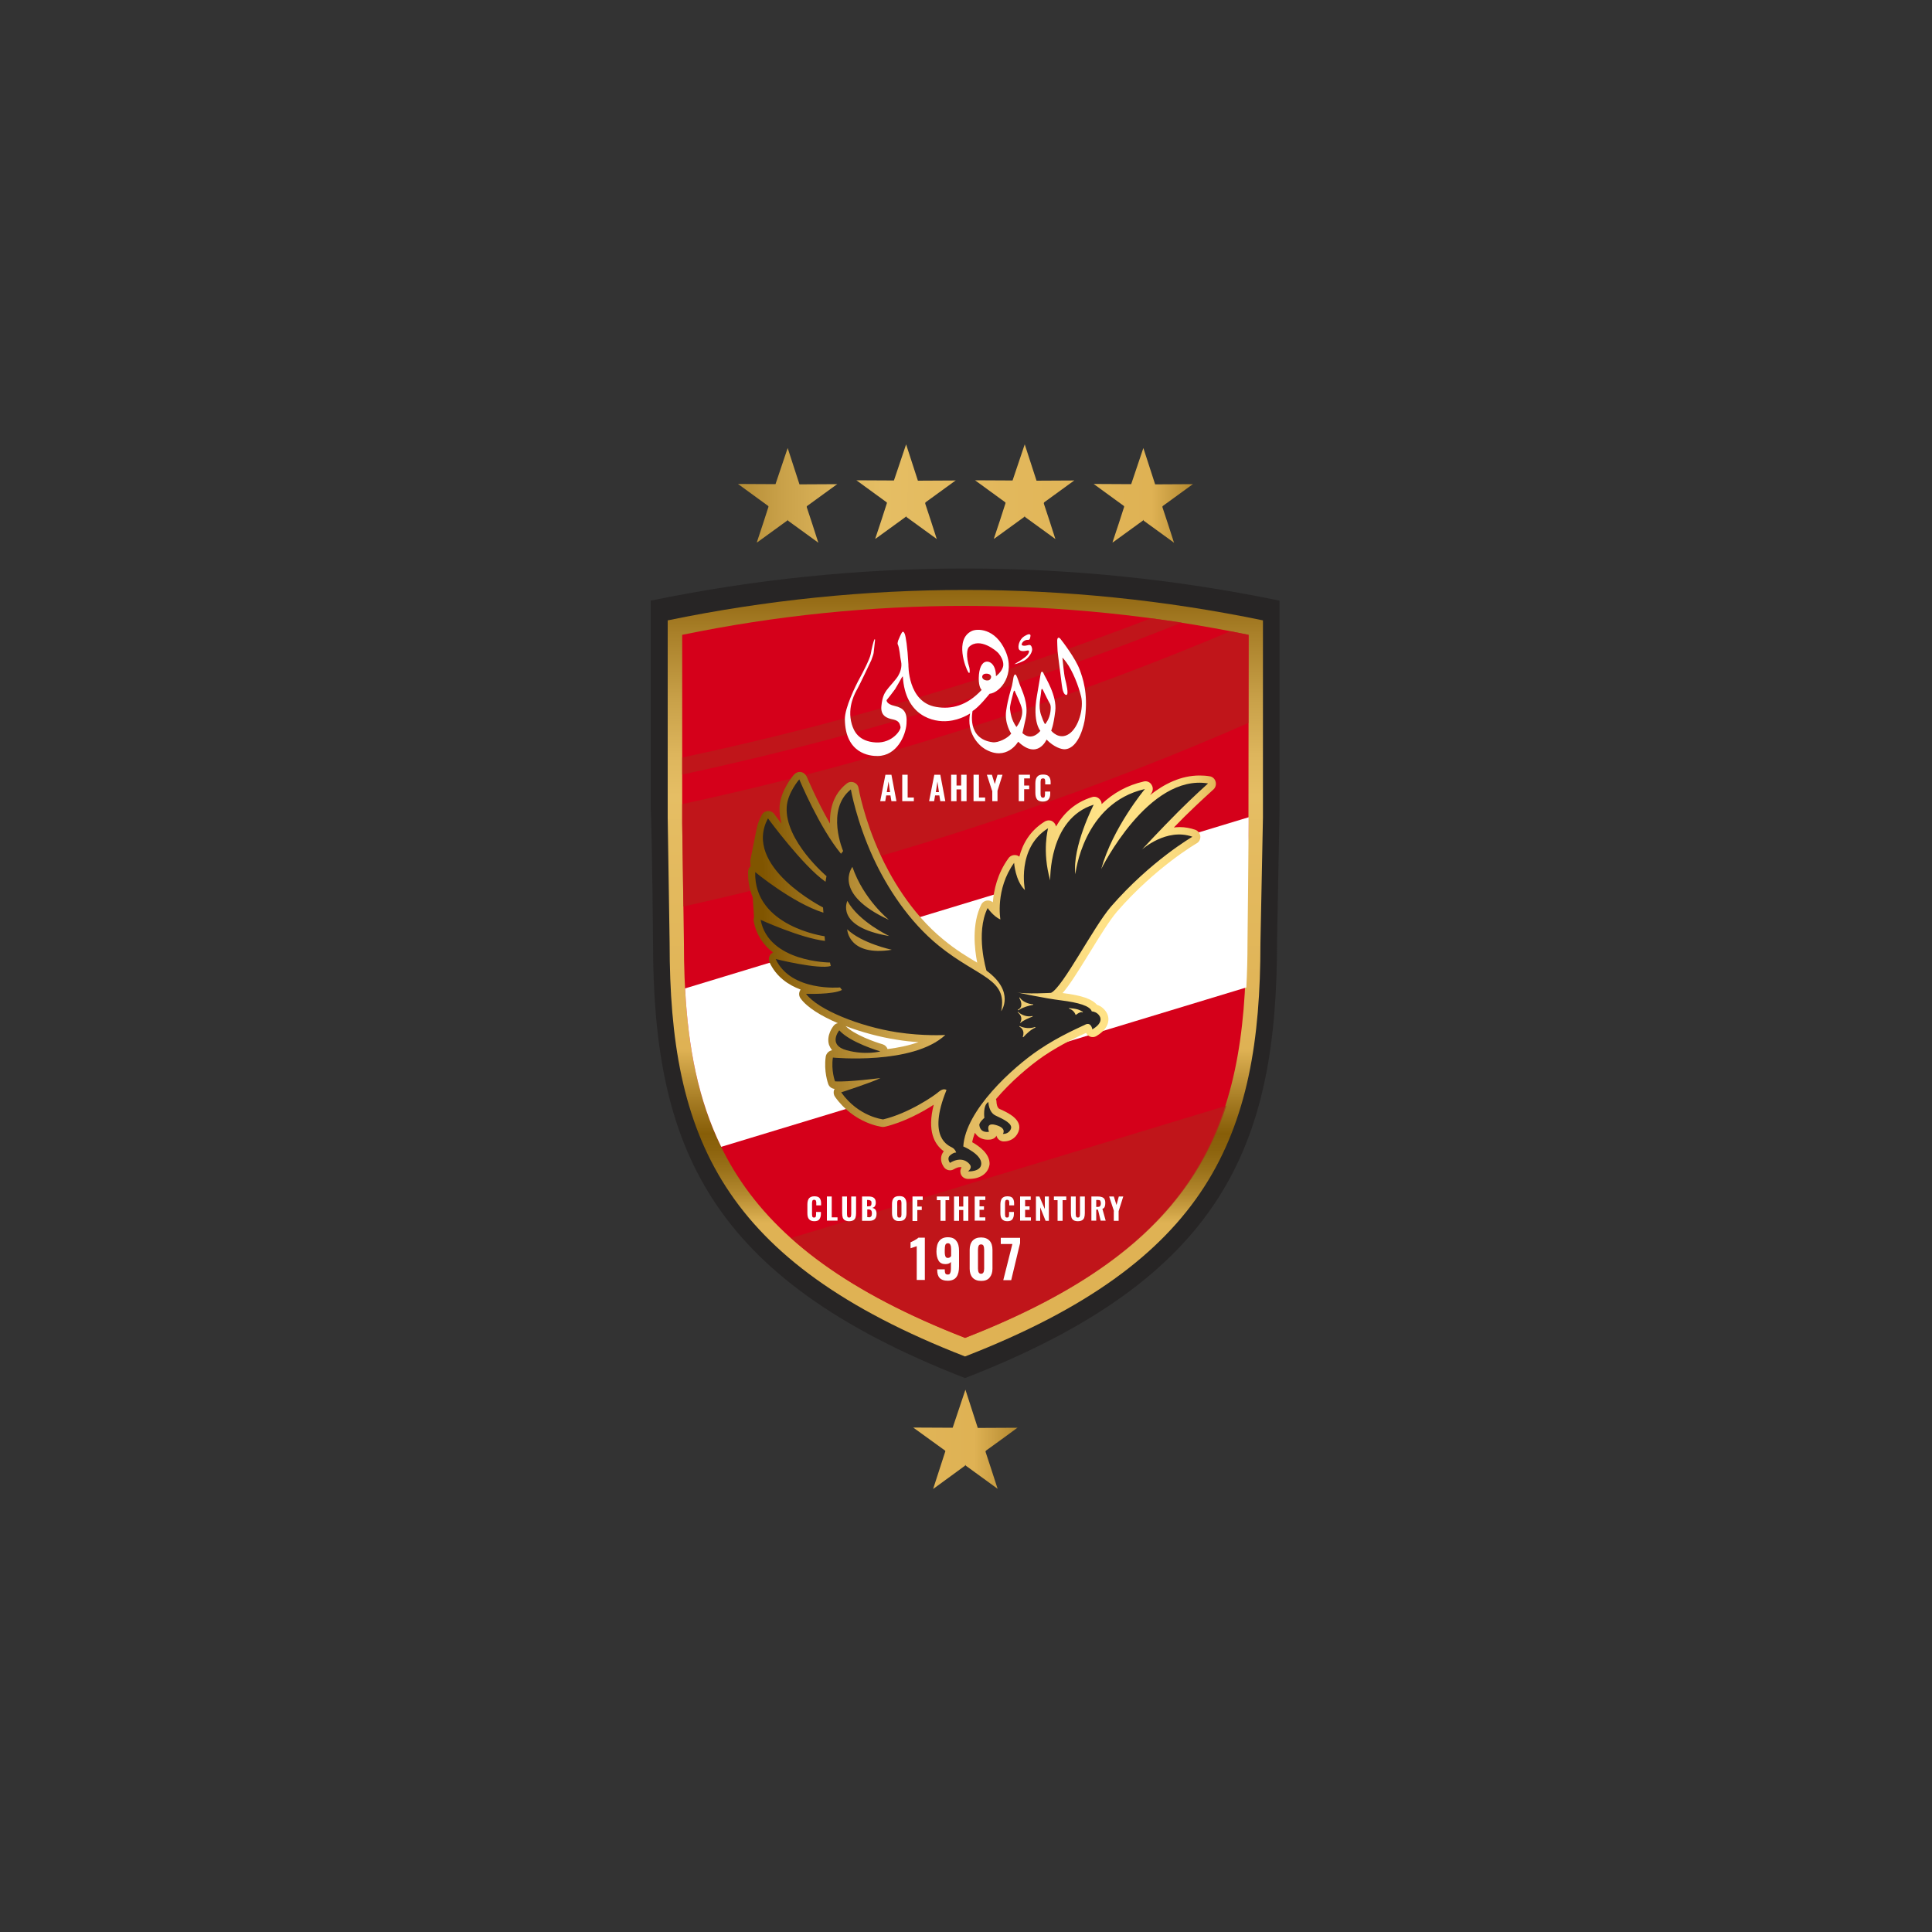 <?xml version="1.0" encoding="utf-8"?>
<!-- Generator: Adobe Illustrator 28.0.0, SVG Export Plug-In . SVG Version: 6.00 Build 0)  -->
<svg version="1.1" id="Layer_1" xmlns="http://www.w3.org/2000/svg" xmlns:xlink="http://www.w3.org/1999/xlink" x="0px" y="0px"
	 viewBox="0 0 1000 1000" style="enable-background:new 0 0 1000 1000;" xml:space="preserve">
<rect x="0" y="0" width="1000" height="1000" fill="#333333" stroke="none"/>
<style type="text/css">
	.st0{fill-rule:evenodd;clip-rule:evenodd;fill:#272525;}
	.st1{fill-rule:evenodd;clip-rule:evenodd;fill:url(#SVGID_00000019636356580405589800000003574393066962969731_);}
	.st2{fill:#D5001A;}
	.st3{fill:none;}
	.st4{fill:#FFFFFF;}
	.st5{opacity:0.63;fill:#B4221A;}
	.st6{fill:url(#SVGID_00000069386881822206223900000008053482296549260723_);}
	.st7{fill:#272525;}
	.st8{fill:url(#SVGID_00000136379883693599697700000008749212822388548765_);}
	.st9{fill:url(#SVGID_00000080899272344107200990000003481214155047472565_);}
	.st10{fill:url(#SVGID_00000154399639373751426560000015908755285502001078_);}
	.st11{fill:url(#SVGID_00000010277760646232104180000016002955497857531013_);}
	.st12{fill:url(#SVGID_00000026123990781052669820000013917304261740128959_);}
</style>
<g>
	<g>
		<g>
			<defs>
				<path id="SVGID_1_" d="M353.1,426v-97.4c96.7-20,196.5-20,293.2,0h0V426c0,8.5-0.6,62.2-0.6,62.2c0,95.6-26,157.5-146.2,204.3
					C379.4,645.6,354,583.7,354,488.2L353.1,426z"/>
			</defs>
			<clipPath id="SVGID_00000091725120762653978660000013435390279600454844_">
				<use xlink:href="#SVGID_1_"  style="overflow:visible;"/>
			</clipPath>
		</g>
	</g>
	<path class="st0" d="M338,487.3c0,105.7,28.2,174.1,161.5,226c133.4-51.8,161.5-120.3,161.5-226l1.3-68.8V310.9h0
		c-107.4-22.2-218.1-22.2-325.5,0v107.7C337,418.6,337.7,449.5,338,487.3z"/>
	
		<linearGradient id="SVGID_00000096780696788255229000000018307738596750243202_" gradientUnits="userSpaceOnUse" x1="499.683" y1="223.68" x2="499.683" y2="692.067">
		<stop  offset="0.142" style="stop-color:#805500"/>
		<stop  offset="0.22" style="stop-color:#A87F28"/>
		<stop  offset="0.297" style="stop-color:#C9A149"/>
		<stop  offset="0.36" style="stop-color:#DEB65D"/>
		<stop  offset="0.402" style="stop-color:#E5BE64"/>
		<stop  offset="0.454" style="stop-color:#E4BB60"/>
		<stop  offset="0.682" style="stop-color:#DFB254"/>
		<stop  offset="0.743" style="stop-color:#A27820"/>
		<stop  offset="0.775" style="stop-color:#875E08"/>
		<stop  offset="0.793" style="stop-color:#8C630D"/>
		<stop  offset="0.816" style="stop-color:#9B721A"/>
		<stop  offset="0.842" style="stop-color:#B4892F"/>
		<stop  offset="0.868" style="stop-color:#D7AB4D"/>
		<stop  offset="0.874" style="stop-color:#DFB254"/>
		<stop  offset="1" style="stop-color:#DFB254"/>
	</linearGradient>
	<path style="fill-rule:evenodd;clip-rule:evenodd;fill:url(#SVGID_00000096780696788255229000000018307738596750243202_);" d="
		M346.6,488.2c0,100.1,26.7,164.8,152.9,213.9C625.8,653,652.4,588.3,652.4,488.2l1.3-65.1v-102h0c-101.6-21-206.4-21-308.1,0v102
		L346.6,488.2z"/>
	<path class="st2" d="M646.3,328.6c-96.7-20-196.5-20-293.2,0V426l0.9,62.2c0,95.6,25.4,157.5,145.5,204.3
		c120.1-46.9,145.5-108.8,145.5-204.3v-36.8c0.8-8.4,1.2-16.8,1.2-25.4L646.3,328.6L646.3,328.6z"/>
	<g>
		<path class="st3" d="M611.8,322.3C544,349.4,456.1,379,353.1,401v15.2c116.5-25.1,213.6-59.7,283.8-89.5
			C628.5,325.1,620.2,323.6,611.8,322.3z"/>
		<path class="st3" d="M353.1,328.6v63.5c95-20.2,177.2-46.9,242.7-72.1C515.1,309.2,433.1,312,353.1,328.6z"/>
		<path class="st3" d="M646.3,374.2c-69.6,30.6-170,68-292.5,95l0.3,19c0,8.1,0.2,15.9,0.6,23.5L646.3,423V374.2z"/>
		<path class="st3" d="M645.1,511.1l-271.8,82.5c8.4,17.2,20.1,32.8,36,47.2l225.4-68.5C640.9,553.7,644,533.4,645.1,511.1z"/>
		<path class="st4" d="M645.7,488.2c0,0,0.6-53.6,0.6-62.2V423l-291.7,88.6c1.6,30.9,6.9,57.9,18.7,82l271.8-82.5
			C645.5,503.7,645.7,496,645.7,488.2z"/>
		<path class="st5" d="M634.8,572.3l-225.4,68.5c21.5,19.3,50.7,36.3,90.2,51.7C580.1,661.1,618.3,622.9,634.8,572.3z"/>
		<path class="st5" d="M646.3,328.6L646.3,328.6c-3.1-0.6-6.2-1.3-9.4-1.9c-70.2,29.7-167.3,64.4-283.8,89.5v9.8l0.6,43.2
			c122.5-27.1,222.9-64.5,292.5-95V328.6z"/>
		<path class="st5" d="M595.8,320c-65.5,25.3-147.7,51.9-242.7,72.1v8.8c103-22,190.9-51.5,258.7-78.7
			C606.4,321.5,601.1,320.7,595.8,320z"/>
	</g>
	<g>
		<g>
			<path class="st4" d="M534.2,335.7c-0.4-2.2-1.4-2-2.4-1.7c-2.4,0.6-3-0.1-3-0.4c0.3-1.9,2.5-2.5,3-2.4c0.7,0.1,1.1-0.3,1.1-0.3
				s0.1,0.1,0.4-1.2c0.3-1.2-0.2-1.4-0.6-1.4c-0.4,0-0.8,0-2.5,1c-2,1.2-3.3,4-3,6.1c0.3,2.1,3,1.7,4.6,1.3c1.6-0.3,0.5,1.7,0,2.3
				c-1.1,1.4-4.8,3.6-5.5,4c-0.7,0.4-1.3,0.8-1.3,0.8c2-0.3,3.3-1.1,4.8-1.7C531.7,341.3,534.6,337.9,534.2,335.7z M543.7,368.4
				c-0.5,3.9-2.7,6.4-2.7,6.4s-0.4,0.3-2.1-4.6c-1.7-4.8-0.2-9.2,0-12.3c0.2-2.5,0.8-1.1,1.7,0.8c0.7,1.5,1.7,3.4,2.1,4.2
				C543.4,364.4,544.2,364.5,543.7,368.4z M526.1,376.3c-2.8-4-3-7.3-3.3-9.1c-0.3-1.8,1.2-6.5,1.7-8.7c0.5-2.2,1-0.2,1-0.2
				s3.1,6.4,3.5,8.8C529.8,371.8,526.1,376.3,526.1,376.3z M510.2,348.7c2.6-0.2,2.9,1.5,2.8,1.8c-0.1,0.3-0.3,1.9-2.3,1.7
				C507.5,351.8,507.9,348.8,510.2,348.7z M558.8,346.5c-2.2-5.8-8.7-14.3-9.9-15.8c-1.3-1.5-1.7,0-1.7,0.8c0,0.8,0.1,3.9,0.2,5.5
				c0.1,1.5,1.9,14.9,2.2,17.6c0.3,2.7,1.1,5.2,2.4,5.1c1.3-0.2-0.1-6-0.7-8.3c-0.6-2.2-1.4-11-1.4-11s0.7,0.6,2.1,2.5
				c3.2,4.4,6.2,11.9,7.6,17.7c1.4,5.9-1.2,15.9-6.3,19.3c-5.2,3.4-9.2-1.7-9.2-1.7c0.1-0.5,1.1-2.1,2.1-10.1c1-8-5.2-17.5-5.9-19.2
				c-0.7-1.8-1.3-1.2-1.5-0.7c-0.2,0.5-0.4,2.3-2.1,12c-2.4,13.6,1.8,18.1,1.8,18.1c-5,5.8-9.2,1.2-9.3,1.1c0,0,0.2-0.6,1.7-7.5
				c1.7-8-2.1-14.7-3.1-17.6c-1-2.9-1.7-5.2-2.3-5.2c-1.1,0.1-1,3-1.7,5.8c-0.7,2.8-2,6.2-3,12.9c-1,6.7,2.6,11.9,2.6,11.9
				c-1.7,2.4-6.7,4.8-9.5,4.5c-13.8-1.7-10.5-16.2-10.5-16.2c3.2-1.8,8.8-8.9,8.8-8.9c5.7-0.6,13.5-10.3,8.2-22.2
				c-5.3-11.9-14.7-11.6-17.4-10.3c-9.1,4.3-3.1,19.4-1.9,21.2c1.1,1.8,0.9-1.4,0.6-2.4c-1.8-5.7-1.2-9.6-0.1-10.6
				c5.5-5.2,14.2,2.1,15.2,3.3c1,1.2,3.2,4.4,2.3,7.2c-0.9,2.8-3.6,4.7-3.6,4.7c0-5.6-2.8-7.9-5.1-7.5c-2.3,0.4-3.7,3.5-3.8,8.4
				c-0.1,4.9,1.5,6.2,1.5,6.2c-7.5,8.1-15.6,10.2-23.6,8.8c-14.8-2.5-14.3-21.9-14.3-21.9c-0.5-9.4-1.4-14.6-1.9-15.9
				c-0.5-1.3-1.1-1.3-1.4-0.8c-0.4,0.5-1.5,2.9-2,4.2c-0.4,1.3-0.3,1.8-0.3,1.8c1.1,2.3,1.1,6.1,1.8,9.1c0.6,2.9-0.5,5.7-1.5,7.4
				c-1,1.8-5.1,6.1-6.1,7.6c-1,1.5-2.1,3.1-2.6,8.1c-0.5,5.1,3,6.3,6.1,6.9c3.2,0.7,3.4,2.3,3.8,3.8c0.4,1.5-4.1,8.5-12.7,8.1
				c-9.2-0.5-11.5-6.1-12.5-9.4c-2.7-9.2,2.1-16.9,2.9-18.4c0.9-1.5,6.7-13.7,7.2-14.8c0.4-1.1,1.2-3.3,1.2-3.8
				c0-0.5,0.7-5.7,0.7-6.4c0.1-0.7-0.2-0.9-0.4-0.3c-0.3,0.5-1.4,4.6-1.8,7.3c-0.5,2.7-4.4,10.1-5.6,12.3
				c-2.3,4.1-7.9,15.7-7.8,21.5c0.2,17.7,12.8,19.1,17,19c9.9-0.1,14.5-10.6,14.9-16.7c0.5-6.1-1.6-8.2-6.1-9.2c-4.5-1-4.2-3-4.2-3
				c0.6-0.7,3.8-4.8,4.4-5.7c0.6-0.9,3-5.2,3.4-5.9c0.4-0.7,0.6-0.7,0.6-0.7c1.2,20.5,15.8,23.9,23.5,23.1
				c6.5-0.6,11.3-3.9,11.3-3.9c-1.9,9.9,4.2,16.3,7.7,18.4c11.3,6.6,17.2-3.8,17.2-3.8c10.1,9.6,14.7-1.1,14.7-1.1
				c3.8,3.9,7.8,5.2,9.7,5c7.1-0.7,9.8-12.8,10.2-16.2C563.3,358.6,560.3,350.6,558.8,346.5z"/>
		</g>
		<g>
			<g>
				<path class="st4" d="M458.3,401h3.1l2.6,13.7h-2.6l-0.5-3h-2.2l-0.5,3h-2.6L458.3,401z M460.7,410l-0.8-5.5L459,410H460.7z"/>
				<path class="st4" d="M467,401h2.8v11.8h3.2v1.9h-6V401z"/>
				<path class="st4" d="M483.6,401h3.1l2.6,13.7h-2.6l-0.5-3h-2.2l-0.5,3h-2.6L483.6,401z M486,410l-0.8-5.5l-0.8,5.5H486z"/>
				<path class="st4" d="M492.3,401h2.8v5.6h2.4V401h2.8v13.7h-2.8v-6.1h-2.4v6.1h-2.8V401z"/>
				<path class="st4" d="M503.9,401h2.8v11.8h3.2v1.9h-6V401z"/>
				<path class="st4" d="M513.5,409.3l-2.7-8.3h2.6l1.5,4.8l1.4-4.8h2.6l-2.6,8.3v5.4h-2.7V409.3z"/>
				<path class="st4" d="M527.3,401h5.8v1.9h-3v3.7h2.6v1.9h-2.6v6.2h-2.8V401z"/>
				<path class="st4" d="M536.8,413.8c-0.6-0.8-0.9-1.9-0.9-3.4v-4.9c0-1.5,0.3-2.7,0.9-3.4c0.6-0.8,1.6-1.2,3.1-1.2
					c1.4,0,2.4,0.3,3,1c0.6,0.7,0.9,1.7,0.9,2.9v1.2H541v-1.3c0-0.4,0-0.7-0.1-1c0-0.2-0.1-0.5-0.3-0.6c-0.2-0.2-0.4-0.2-0.8-0.2
					c-0.5,0-0.8,0.2-1,0.5c-0.1,0.3-0.2,0.8-0.2,1.4v6.2c0,0.6,0.1,1.1,0.3,1.4c0.2,0.3,0.5,0.5,0.9,0.5c0.5,0,0.8-0.2,0.9-0.5
					c0.1-0.3,0.2-0.8,0.2-1.4v-1.3h2.7v1.1c0,1.3-0.3,2.3-0.9,3c-0.6,0.7-1.6,1.1-3,1.1C538.4,414.9,537.4,414.5,536.8,413.8z"/>
			</g>
		</g>
	</g>
	<g>
		<g>
			<path class="st4" d="M418.7,631c-0.6-0.7-0.8-1.8-0.8-3.1v-4.5c0-1.4,0.3-2.4,0.8-3.1c0.6-0.7,1.5-1.1,2.8-1.1
				c1.3,0,2.2,0.3,2.7,0.9c0.5,0.6,0.8,1.5,0.8,2.7v1.1h-2.5v-1.2c0-0.4,0-0.7-0.1-0.9c0-0.2-0.1-0.4-0.3-0.6
				c-0.2-0.1-0.4-0.2-0.7-0.2c-0.5,0-0.8,0.2-0.9,0.5c-0.1,0.3-0.2,0.7-0.2,1.3v5.7c0,0.6,0.1,1,0.2,1.3c0.2,0.3,0.4,0.4,0.9,0.4
				c0.4,0,0.7-0.1,0.8-0.4c0.1-0.3,0.2-0.7,0.2-1.3v-1.2h2.5v1c0,1.2-0.3,2.1-0.8,2.8c-0.5,0.7-1.4,1-2.7,1
				C420.2,632.1,419.3,631.7,418.7,631z"/>
			<path class="st4" d="M428,619.3h2.5v10.8h3v1.7H428V619.3z"/>
			<path class="st4" d="M437.3,631.6c-0.5-0.3-0.9-0.8-1.1-1.4c-0.2-0.6-0.3-1.4-0.3-2.3v-8.6h2.5v9c0,0.6,0.1,1.1,0.2,1.4
				c0.1,0.3,0.4,0.5,0.9,0.5c0.5,0,0.8-0.2,0.9-0.5c0.1-0.3,0.2-0.8,0.2-1.4v-9h2.5v8.6c0,0.9-0.1,1.7-0.3,2.3
				c-0.2,0.6-0.6,1.1-1.1,1.4c-0.5,0.3-1.3,0.5-2.2,0.5C438.6,632.1,437.9,631.9,437.3,631.6z"/>
			<path class="st4" d="M446.3,619.3h3.2c1.2,0,2.2,0.2,2.8,0.7c0.7,0.5,1,1.3,1,2.6c0,0.7-0.2,1.3-0.5,1.8
				c-0.3,0.4-0.8,0.7-1.4,0.8c0.7,0.1,1.3,0.4,1.7,0.9c0.4,0.5,0.6,1.2,0.6,2.1c0,2.5-1.2,3.7-3.7,3.7h-3.8V619.3z M449.5,624.4
				c0.6,0,1-0.1,1.3-0.4c0.2-0.3,0.3-0.7,0.3-1.3c0-0.6-0.1-1-0.4-1.2c-0.3-0.2-0.7-0.4-1.4-0.4h-0.5v3.3H449.5z M449.6,630.1
				c0.6,0,1.1-0.2,1.3-0.5c0.3-0.3,0.4-0.8,0.4-1.5c0-0.7-0.1-1.2-0.4-1.6c-0.3-0.3-0.7-0.5-1.3-0.5h-0.7v4H449.6z"/>
			<path class="st4" d="M462.6,631c-0.6-0.7-0.9-1.7-0.9-3.1v-4.7c0-1.4,0.3-2.4,0.9-3.1c0.6-0.7,1.5-1,2.9-1c1.3,0,2.3,0.3,2.8,1
				c0.6,0.7,0.9,1.7,0.9,3.1v4.7c0,1.3-0.3,2.4-0.9,3.1c-0.6,0.7-1.5,1-2.8,1C464.1,632.1,463.2,631.7,462.6,631z M466.4,629.8
				c0.1-0.3,0.2-0.7,0.2-1.2v-5.9c0-0.5-0.1-0.9-0.2-1.2c-0.2-0.3-0.4-0.4-0.9-0.4c-0.4,0-0.7,0.1-0.9,0.4c-0.2,0.3-0.2,0.7-0.2,1.2
				v5.9c0,0.5,0.1,0.9,0.2,1.2c0.1,0.3,0.4,0.4,0.9,0.4C465.9,630.3,466.2,630.1,466.4,629.8z"/>
			<path class="st4" d="M472.3,619.3h5.3v1.8h-2.8v3.4h2.3v1.8h-2.3v5.7h-2.5V619.3z"/>
			<path class="st4" d="M486.8,621.2h-1.9v-1.9h6.4v1.9h-1.9v10.7h-2.6V621.2z"/>
			<path class="st4" d="M493.8,619.3h2.6v5.2h2.2v-5.2h2.6v12.6h-2.6v-5.6h-2.2v5.6h-2.6V619.3z"/>
			<path class="st4" d="M504.5,619.3h5.5v1.8H507v3.3h2.3v1.8H507v3.9h3v1.7h-5.5V619.3z"/>
			<path class="st4" d="M518.6,631c-0.6-0.7-0.8-1.8-0.8-3.1v-4.5c0-1.4,0.3-2.4,0.8-3.1c0.6-0.7,1.5-1.1,2.8-1.1
				c1.3,0,2.2,0.3,2.7,0.9c0.5,0.6,0.8,1.5,0.8,2.7v1.1h-2.5v-1.2c0-0.4,0-0.7-0.1-0.9c0-0.2-0.1-0.4-0.3-0.6
				c-0.2-0.1-0.4-0.2-0.7-0.2c-0.5,0-0.8,0.2-0.9,0.5c-0.1,0.3-0.2,0.7-0.2,1.3v5.7c0,0.6,0.1,1,0.2,1.3c0.2,0.3,0.4,0.4,0.9,0.4
				c0.4,0,0.7-0.1,0.8-0.4c0.1-0.3,0.2-0.7,0.2-1.3v-1.2h2.5v1c0,1.2-0.3,2.1-0.8,2.8c-0.5,0.7-1.4,1-2.7,1
				C520.1,632.1,519.2,631.7,518.6,631z"/>
			<path class="st4" d="M528,619.3h5.5v1.8h-2.9v3.3h2.3v1.8h-2.3v3.9h3v1.7H528V619.3z"/>
			<path class="st4" d="M536.2,619.3h1.8l2.8,6.5v-6.5h2.1v12.6h-1.7l-2.8-7v7h-2.2V619.3z"/>
			<path class="st4" d="M547.4,621.2h-1.9v-1.9h6.4v1.9h-1.9v10.7h-2.6V621.2z"/>
			<path class="st4" d="M555.7,631.6c-0.5-0.3-0.9-0.8-1.1-1.4s-0.3-1.4-0.3-2.3v-8.6h2.5v9c0,0.6,0.1,1.1,0.2,1.4
				c0.1,0.3,0.4,0.5,0.9,0.5c0.5,0,0.8-0.2,0.9-0.5c0.1-0.3,0.2-0.8,0.2-1.4v-9h2.5v8.6c0,0.9-0.1,1.7-0.3,2.3s-0.6,1.1-1.1,1.4
				c-0.5,0.3-1.3,0.5-2.2,0.5S556.2,631.9,555.7,631.6z"/>
			<path class="st4" d="M564.7,619.3h3.3c1.4,0,2.4,0.2,3.1,0.7c0.7,0.5,1,1.4,1,2.6c0,0.8-0.1,1.5-0.3,2c-0.2,0.5-0.6,0.9-1.2,1.1
				l1.7,6.1h-2.6l-1.4-5.7h-0.9v5.7h-2.5V619.3z M568.1,624.7c0.6,0,1-0.1,1.3-0.4c0.2-0.3,0.4-0.8,0.4-1.4c0-0.6-0.1-1.1-0.3-1.4
				c-0.2-0.3-0.6-0.4-1.2-0.4h-0.9v3.6H568.1z"/>
			<path class="st4" d="M576.6,626.9l-2.5-7.6h2.4l1.4,4.4l1.2-4.4h2.3l-2.4,7.6v5h-2.5V626.9z"/>
		</g>
	</g>
	<g>
		<g>
			<path class="st4" d="M474.5,645c-0.2,0.1-0.4,0.2-0.8,0.3c-0.4,0.1-0.7,0.2-0.9,0.3c-0.8,0.3-1.3,0.4-1.5,0.5v-3.1
				c0.6-0.3,1.4-0.6,2.2-1.1c0.9-0.5,1.5-0.9,1.9-1.3h3.3v21.9h-4.2V645z"/>
			<path class="st4" d="M486.4,661.5c-0.9-0.9-1.3-2.3-1.3-4.2V657h3.9c0,1,0.1,1.7,0.3,2.1c0.2,0.4,0.6,0.6,1.3,0.6
				c0.5,0,0.8-0.1,1-0.4c0.2-0.3,0.4-0.7,0.5-1.3c0.1-0.6,0.1-1.5,0.1-2.7v-2.2c-0.2,0.4-0.6,0.7-1.1,0.9c-0.5,0.2-1.1,0.3-1.8,0.3
				c-1.6,0-2.8-0.6-3.5-1.8c-0.7-1.2-1.1-2.8-1.1-4.7c0-4.9,2-7.4,5.9-7.4c2,0,3.5,0.6,4.4,1.9c1,1.2,1.4,3,1.4,5.1v8
				c0,2.4-0.4,4.2-1.3,5.5c-0.9,1.3-2.4,2-4.6,2C488.6,662.9,487.2,662.4,486.4,661.5z M492.3,650.1v-3.5c0-1-0.1-1.7-0.4-2.3
				c-0.2-0.6-0.7-0.8-1.3-0.8c-0.6,0-1.1,0.3-1.3,0.9c-0.2,0.6-0.3,1.6-0.3,2.9c0,0.9,0,1.7,0.1,2.1c0.1,0.5,0.2,0.9,0.4,1.2
				c0.2,0.3,0.6,0.5,1.1,0.5C491.3,651.1,491.9,650.8,492.3,650.1z"/>
			<path class="st4" d="M503.4,661.3c-1-1.1-1.5-2.7-1.5-4.6v-9.8c0-2,0.5-3.6,1.5-4.7c1-1.1,2.4-1.7,4.4-1.7c1.9,0,3.4,0.6,4.4,1.7
				c1,1.1,1.5,2.7,1.5,4.7v9.8c0,1.9-0.5,3.4-1.5,4.6c-1,1.2-2.5,1.7-4.3,1.7C505.9,663,504.4,662.4,503.4,661.3z M509.4,656.6v-9.7
				c0-0.8-0.1-1.5-0.3-2c-0.2-0.5-0.6-0.8-1.3-0.8c-0.7,0-1.1,0.3-1.3,0.8c-0.2,0.5-0.3,1.2-0.3,2v9.7c0,1.8,0.5,2.7,1.6,2.7
				C508.9,659.3,509.4,658.4,509.4,656.6z"/>
			<path class="st4" d="M524,643.9H518v-3.2h10v2.7l-4.6,19.2h-4.1L524,643.9z"/>
		</g>
	</g>
	<g>
		
			<linearGradient id="SVGID_00000006686363228807616580000015817884527271351455_" gradientUnits="userSpaceOnUse" x1="333.34" y1="506.59" x2="770.551" y2="500.388">
			<stop  offset="0.142" style="stop-color:#805500"/>
			<stop  offset="0.22" style="stop-color:#A87F28"/>
			<stop  offset="0.297" style="stop-color:#C9A149"/>
			<stop  offset="0.36" style="stop-color:#DEB65D"/>
			<stop  offset="0.402" style="stop-color:#E5BE64"/>
			<stop  offset="0.482" style="stop-color:#F6D67A"/>
			<stop  offset="0.541" style="stop-color:#FFE286"/>
			<stop  offset="0.608" style="stop-color:#FEE084"/>
			<stop  offset="0.636" style="stop-color:#F9D97D"/>
			<stop  offset="0.657" style="stop-color:#F1CD70"/>
			<stop  offset="0.674" style="stop-color:#E6BC5F"/>
			<stop  offset="0.682" style="stop-color:#DFB254"/>
			<stop  offset="0.743" style="stop-color:#A27820"/>
			<stop  offset="0.775" style="stop-color:#875E08"/>
			<stop  offset="0.793" style="stop-color:#8C630D"/>
			<stop  offset="0.816" style="stop-color:#9B721A"/>
			<stop  offset="0.842" style="stop-color:#B4892F"/>
			<stop  offset="0.868" style="stop-color:#D7AB4D"/>
			<stop  offset="0.874" style="stop-color:#DFB254"/>
			<stop  offset="1" style="stop-color:#DFB254"/>
		</linearGradient>
		<path style="fill:url(#SVGID_00000006686363228807616580000015817884527271351455_);" d="M437.7,531.1c4.5,4.5,15.2,8.3,19.1,9.4
			c1.3,0.4,2.2,1.3,2.6,2.5c5.4-0.7,11-1.8,16-3.6c-3.5-0.2-7.4-0.6-11.5-1.3C455.5,536.8,446.1,534.3,437.7,531.1 M501.5,610.2
			c-0.4,0-0.7,0-0.7,0c-1.7-0.1-3.2-1.2-3.6-2.9c-0.3-1.1-0.1-2.2,0.5-3.1c-0.2-0.1-0.5-0.1-0.8-0.1c-0.9,0-2,0.4-3.2,1.1
			c-1.6,1-3.7,0.6-4.9-0.8c-0.3-0.4-1.9-2.4-1.7-5.1c0.1-1.3,0.6-2.4,1.4-3.4c-4.9-3.6-8.7-10.5-5.2-24.1c-6,3.9-15.6,9.1-25.3,11.4
			c-0.4,0.1-0.9,0.1-1.3,0.1c-0.6-0.1-14.6-1.7-24.5-15.6c-0.7-1-0.9-2.3-0.5-3.5c0.1-0.2,0.2-0.4,0.3-0.6c0,0,0,0,0,0
			c-1.5-0.1-2.8-1.1-3.3-2.5c-0.1-0.3-2.4-6.6-1.3-14.2c0.3-1.7,1.6-3,3.3-3.3c-0.8-1-1.3-2-1.6-2.8c-1.5-4.9,2-9.4,2.4-9.9
			c0.6-0.7,1.3-1.2,2.2-1.3c-8.6-3.7-15.9-8.1-19.3-12.8c-0.9-1.2-1-2.8-0.3-4.1c0.1-0.2,0.2-0.3,0.3-0.5
			c-6.4-2.4-12.6-6.6-16.1-14.1c-0.6-1.4-0.4-2.9,0.5-4.1c0.4-0.4,0.8-0.8,1.3-1c-4.8-3.7-8.6-8.9-10-16.2c-0.1-0.7-0.1-1.4,0.2-2
			l-0.7-10.4c-1.7-4-2.5-8.5-2.4-13.2c0-1.1,0.5-2.1,1.3-2.8l-0.2-2.8l3.2-16c0.5-2.7,1.4-5.3,2.8-7.8c0.6-1.2,1.8-1.9,3.1-2
			c1.3-0.1,2.6,0.5,3.4,1.6c0,0.1,1.5,2,3.7,4.9c-0.8-2.9-1.1-5.8-1-8.8c0.5-8.5,7.2-16.3,7.5-16.6c0.9-1,2.2-1.5,3.5-1.3
			c1.3,0.2,2.4,1.1,3,2.3c0.1,0.2,5.3,12.6,12.1,24.4c-0.2-7.1,1.5-15.1,8.6-20.7c1.1-0.9,2.5-1.1,3.8-0.6c1.3,0.5,2.2,1.6,2.4,3
			c0,0.2,2.8,15.9,11.2,34.2c4.8,10.5,15.4,30.1,32.9,44.3c6.3,5.2,12.1,8.7,17.2,11.7l0.1,0.1c-1.4-7.1-2.9-20,2.1-30.1
			c0.6-1.2,1.8-2,3.2-2.1c1-0.1,2,0.3,2.8,0.9c0.5-6.3,2.3-14.8,8.1-22.8c0.9-1.3,2.6-1.9,4.2-1.5c0.5,0.1,1,0.4,1.4,0.7
			c1.7-6.5,5.4-13.4,13.2-18.2c1.4-0.8,3.1-0.8,4.3,0.2c0.8,0.6,1.3,1.5,1.5,2.4c3.7-6.5,9.5-12.4,18.6-15.2c1.5-0.5,3.1,0,4.1,1.2
			c0.6,0.7,0.9,1.5,0.9,2.4c6.1-5.8,13.4-9.8,21.8-11.7c1.6-0.4,3.3,0.3,4.1,1.8c0.9,1.4,0.7,3.2-0.3,4.5c0,0-0.2,0.2-0.5,0.7
			c7.5-5.9,16.1-10.1,25.6-10.1c1.7,0,3.5,0.1,5.2,0.4c1.5,0.2,2.7,1.3,3.1,2.8c0.4,1.4,0,3-1.1,4c-0.1,0.1-7.5,6.7-15.1,14.2
			c-1.8,1.8-3.6,3.7-5.4,5.5c1-0.1,2-0.2,3-0.2c2.8,0,5.5,0.5,8.1,1.4c1.4,0.5,2.4,1.8,2.6,3.3c0.1,1.5-0.6,3-1.9,3.7
			c-0.2,0.1-21.2,12.3-41.2,35.3c-3.8,4.4-9.1,13-14.2,21.3c-6.1,9.9-10.5,16.9-14,20.9c0,0,0,0,0,0c9.9,1.2,15.3,3.1,17.8,6.1
			c0.9,0.3,1.9,0.7,2.8,1.5c2.1,1.7,3.3,4.1,3.1,6.5c-0.2,3-2.3,5.8-6.1,8.1c-1.1,0.7-2.5,0.8-3.7,0.2c-0.8-0.4-1.4-1-1.7-1.8
			c-3.6,1.6-13,5.9-22,12c-7.3,5-17,13.2-24.7,22.3c0.2,0.5,0.3,1,0.3,1.6c0,0.6,0.3,3,1.6,3.5c4.3,1.9,12.3,5.6,9.7,11.9
			c-1.5,3.6-4.8,4.9-7.4,4.9c-0.4,0-0.6,0-0.6,0c-1.4-0.2-2.6-1.1-3.1-2.3c-0.1-0.2-0.2-0.5-0.2-0.7c-0.5,1-1.4,1.6-2.5,1.9
			c-0.2,0.1-1,0.2-2,0.2c-3,0-5.3-1.3-6.7-3.6c-0.6,1.7-1.1,3.3-1.4,4.9c3.6,2,9.2,6,9,11.4C511.6,607.2,507.6,610.2,501.5,610.2z"
			/>
		<path class="st7" d="M511.9,585.8c0,0-2.1-5.1,3.5-3.5c5.9,1.6,3.7,4.6,3.7,4.6s2.9,0.3,4.1-2.5c1.2-2.8-3.9-5.1-7.7-6.9
			c-3.9-1.7-3.9-7.1-3.9-7.1c-3,1.6-2.1,8.2-2.1,8.2s-2.8,2.4-2.6,3.8C507.5,586.8,511.9,585.8,511.9,585.8 M461.6,491.6
			c-22.6,3.6-23.1-10.6-23.1-10.6C446.1,488.3,461.6,491.6,461.6,491.6z M460.3,484.5c-28.4-4.8-21.7-18.2-21.7-18.2
			C444.5,477.1,460.3,484.5,460.3,484.5z M460.1,476.1c-29.8-13.7-18.9-27.4-18.9-27.4C447,465.6,460.1,476.1,460.1,476.1z
			 M570,449.8c5.9-21.4,22.6-41.4,22.6-41.4c-32.1,7.3-36,44.1-36,44.1c-1.7-14.2,9.5-36,9.5-36c-23.5,7.3-22.5,39.2-22.5,39.2
			c-4.4-15.2-1.1-27-1.1-27c-16.5,10.2-12,32-12,32c-5-4.8-5.6-14.1-5.6-14.1c-9.9,13.8-7.1,29.3-7.1,29.3c-3.6-1.5-6.6-5.9-6.6-5.9
			c-6.5,13.1-0.6,32.4-0.6,32.4c15,11,7.6,21,7.6,21c3.5-17-11.8-17.3-32.3-33.9c-15.5-12.6-26.8-30.1-34-45.7
			c-8.7-19-11.5-35.2-11.5-35.2c-13.2,10.5-4,31.9-4,31.9l-1.1,1.4c-11.2-13.5-21.6-38.5-21.6-38.5s-6.1,7-6.5,14.3
			c-1.1,17.4,20.6,35.8,20.6,35.8c-0.2,0.7-0.5,2.9-0.5,2.9c-11.6-8-29.8-32.8-29.8-32.8c-13.4,24.9,28.5,46.1,28.5,46.1l0.2,2.7
			c-16-5-35.3-21-35.3-21c-0.8,28.2,35.9,33.2,35.9,33.2l0.2,2.4c-12.5-1.4-33.3-10.9-33.3-10.9c4.1,22,35.9,22.1,35.9,22.1l0.4,1.8
			c-6.4,1.9-28.5-3.6-28.5-3.6c7.8,17,33.3,14.7,33.3,14.7l1,1.3c-4.7,2.5-18.6,2-18.6,2c6.1,8.2,27.7,16.9,47.1,19.9
			c13.9,2.1,25,1.4,25,1.4c-16.9,15.7-58.2,11.7-58.2,11.7c-1,6.7,1.1,12.3,1.1,12.3c6.4,0.5,23.5-1.7,23.5-1.7
			c-3.7,2-20.3,7.4-20.3,7.4c9,12.7,21.7,14,21.7,14c13.1-3.1,26.3-12.1,28.8-14.3c2.6-2.2,4-0.9,4-0.9c-10.2,25,1.3,28.8,3,29.8
			c1.7,1,2,2.6,2,2.6s-0.9-0.4-3,1.3c-2.1,1.7-0.2,4-0.2,4c5.9-3.6,9.5-0.5,10.5,1.2c1,1.7-1.2,3.2-1.2,3.2s6.7,0.4,6.9-3.9
			c0.2-5-9.3-9-9.3-9c1.1-18.7,25.6-40.9,39.1-50c11-7.5,22.7-12.3,23.9-13c3.2-1.7,3.8,2.4,3.8,2.4c5.9-3.5,4.5-6.7,2.6-8.2
			c-1.4-1.1-2.9-1.1-2.9-1.1c-0.8-2.8-6.9-4.6-15.8-5.7c-8.9-1.1-23.2-4.2-23.2-4.2c4.5,1.1,17.9,0.3,17.9,0.3
			c6-2.7,21.9-34,31-44.6c20.7-23.8,42.2-36.2,42.2-36.2c-13.4-4.8-26.1,6.6-26.1,6.6s9.7-10.5,19-19.8c7.7-7.7,15.2-14.4,15.2-14.4
			C594.3,400.4,570,449.8,570,449.8z M553.3,521.8c1.4,0.1,3.3,0.3,4.6,0.7c0.3,0.1,0.5,0.2,0.8,0.3c0.2,0.1,1.9,0.8,1.8,1.1
			c-0.1,0.2-0.4,0.1-0.5,0c-0.8-0.3-2.5,0.9-3.1,1.4c0,0-0.1,0-0.1,0c-0.1,0-0.1-0.1-0.1-0.1c-0.5-1.4-1.8-2.7-3.3-3.1
			c-0.1,0-0.1-0.1-0.1-0.2C553.2,521.9,553.2,521.8,553.3,521.8z M535.9,531.9c-2.1,0.8-4.7,3.2-6.2,4.9c-0.1,0.1-0.1,0.1-0.2,0
			c-0.1,0-0.1-0.1-0.1-0.2c0.5-1.3,0.5-2.7-0.3-3.9c-0.3-0.5-0.9-1-1.4-1.3c-0.1,0-0.1-0.1-0.1-0.2c0-0.1,0.1-0.1,0.2-0.1
			c2.3,1.1,5.4,1.4,7.8,0.5c0.1,0,0.2,0,0.2,0.1C536.1,531.8,536,531.9,535.9,531.9z M527.8,522.5c-0.2,0.2-0.5,0.3-0.7,0.4
			c-0.1,0-0.2,0-0.2-0.1c0-0.1,0-0.2,0-0.2c0.2-0.2,0.4-0.3,0.7-0.4c1.8-1.5,0.9-4,0-5.7c0-0.1,0-0.2,0.1-0.2c0.1,0,0.2,0,0.2,0.1
			c1.4,2.1,4.4,3.3,6.8,3.4c0.1,0,0.1,0.1,0.1,0.1c0,0.1,0,0.1-0.1,0.2C532.6,520.5,529.7,521.3,527.8,522.5z M527.1,523.9
			c1.9,1.6,4.7,2.6,7.2,2c0.1,0,0.2,0,0.2,0.1c0,0.1,0,0.2-0.1,0.2c-1.6,0.6-5,2-6.1,3.2c-0.1,0.1-0.1,0.1-0.2,0
			c-0.1,0-0.1-0.1,0-0.2c1.1-1.9,0.4-3.8-1.2-5.1c0,0,0,0,0,0l-0.1-0.1c-0.1-0.1-0.1-0.2,0-0.2C526.8,523.7,526.9,523.7,527.1,523.9
			L527.1,523.9C527.1,523.9,527.1,523.9,527.1,523.9z M455.7,544.2c0,0-15.4-4.4-21.3-10.9c0,0-6.2,7.6,3.8,10.3
			C448.1,546.3,455.7,544.2,455.7,544.2z"/>
	</g>
	<g>
		
			<linearGradient id="SVGID_00000034057479535000124010000006128400195045389741_" gradientUnits="userSpaceOnUse" x1="257.166" y1="256.066" x2="753.955" y2="257.063">
			<stop  offset="0.142" style="stop-color:#805500"/>
			<stop  offset="0.22" style="stop-color:#A87F28"/>
			<stop  offset="0.297" style="stop-color:#C9A149"/>
			<stop  offset="0.36" style="stop-color:#DEB65D"/>
			<stop  offset="0.402" style="stop-color:#E5BE64"/>
			<stop  offset="0.454" style="stop-color:#E4BB60"/>
			<stop  offset="0.682" style="stop-color:#DFB254"/>
			<stop  offset="0.743" style="stop-color:#A27820"/>
			<stop  offset="0.775" style="stop-color:#875E08"/>
			<stop  offset="0.793" style="stop-color:#8C630D"/>
			<stop  offset="0.816" style="stop-color:#9B721A"/>
			<stop  offset="0.842" style="stop-color:#B4892F"/>
			<stop  offset="0.868" style="stop-color:#D7AB4D"/>
			<stop  offset="0.874" style="stop-color:#DFB254"/>
			<stop  offset="1" style="stop-color:#DFB254"/>
		</linearGradient>
		<path style="fill:url(#SVGID_00000034057479535000124010000006128400195045389741_);" d="M417.9,261.8c5-3.6,10-7.3,15-10.9
			c0.1-0.1,0.3-0.2,0.4-0.3c0,0,0,0,0-0.1c-0.1,0-0.3,0.1-0.4,0.1l-19.1,0.1l-6.1-18.8l-6.3,18.7l-19.2-0.1c-0.1,0-0.1,0-0.2-0.1
			c0,0,0,0,0,0.1c0.1,0.1,0.2,0.2,0.4,0.3c5,3.7,10.1,7.3,15.1,11c0.3,0.2,0.3,0.4,0.2,0.7c-1.8,5.6-3.6,11.2-5.5,16.8
			c-0.2,0.5-0.3,0.9-0.5,1.5c0.2-0.1,0.3-0.2,0.4-0.2c5.1-3.7,10.2-7.4,15.3-11.1c0.2-0.2,0.3-0.3,0.3-0.6c0-0.9,0-1.8,0-2.7l0,0
			c0,0.9,0,1.8,0,2.8c0,0.3,0.1,0.4,0.3,0.6c5.1,3.7,10.2,7.4,15.3,11.1c0.1,0.1,0.2,0.1,0.3,0.2c-0.1-0.2-0.1-0.4-0.2-0.5
			c-1.9-5.9-3.8-11.9-5.8-17.8C417.5,262.2,417.6,262,417.9,261.8z"/>
		
			<linearGradient id="SVGID_00000057847260950305877120000009580273003237294494_" gradientUnits="userSpaceOnUse" x1="257.166" y1="254.094" x2="753.955" y2="255.092">
			<stop  offset="0.142" style="stop-color:#805500"/>
			<stop  offset="0.22" style="stop-color:#A87F28"/>
			<stop  offset="0.297" style="stop-color:#C9A149"/>
			<stop  offset="0.36" style="stop-color:#DEB65D"/>
			<stop  offset="0.402" style="stop-color:#E5BE64"/>
			<stop  offset="0.454" style="stop-color:#E4BB60"/>
			<stop  offset="0.682" style="stop-color:#DFB254"/>
			<stop  offset="0.743" style="stop-color:#A27820"/>
			<stop  offset="0.775" style="stop-color:#875E08"/>
			<stop  offset="0.793" style="stop-color:#8C630D"/>
			<stop  offset="0.816" style="stop-color:#9B721A"/>
			<stop  offset="0.842" style="stop-color:#B4892F"/>
			<stop  offset="0.868" style="stop-color:#D7AB4D"/>
			<stop  offset="0.874" style="stop-color:#DFB254"/>
			<stop  offset="1" style="stop-color:#DFB254"/>
		</linearGradient>
		<path style="fill:url(#SVGID_00000057847260950305877120000009580273003237294494_);" d="M479.2,259.9c5-3.6,10-7.3,15-10.9
			c0.1-0.1,0.3-0.2,0.4-0.3c0,0,0,0,0-0.1c-0.1,0-0.3,0.1-0.4,0.1l-19.1,0.1l-6.1-18.8l-6.3,18.7l-19.2-0.1c-0.1,0-0.1,0-0.2-0.1
			c0,0,0,0,0,0.1c0.1,0.1,0.2,0.2,0.4,0.3c5,3.7,10.1,7.3,15.1,11c0.3,0.2,0.3,0.4,0.2,0.7c-1.8,5.6-3.6,11.2-5.5,16.8
			c-0.2,0.5-0.3,0.9-0.5,1.5c0.2-0.1,0.3-0.2,0.4-0.2c5.1-3.7,10.2-7.4,15.3-11.1c0.2-0.2,0.3-0.3,0.3-0.6c0-0.9,0-1.8,0-2.7l0,0
			c0,0.9,0,1.8,0,2.8c0,0.3,0.1,0.4,0.3,0.6c5.1,3.7,10.2,7.4,15.3,11.1c0.1,0.1,0.2,0.1,0.3,0.2c-0.1-0.2-0.1-0.4-0.2-0.5
			c-1.9-5.9-3.8-11.9-5.8-17.8C478.9,260.3,478.9,260.1,479.2,259.9z"/>
		
			<linearGradient id="SVGID_00000039108797386961405800000016252903183117093561_" gradientUnits="userSpaceOnUse" x1="257.166" y1="253.971" x2="753.956" y2="254.969">
			<stop  offset="0.142" style="stop-color:#805500"/>
			<stop  offset="0.22" style="stop-color:#A87F28"/>
			<stop  offset="0.297" style="stop-color:#C9A149"/>
			<stop  offset="0.36" style="stop-color:#DEB65D"/>
			<stop  offset="0.402" style="stop-color:#E5BE64"/>
			<stop  offset="0.454" style="stop-color:#E4BB60"/>
			<stop  offset="0.682" style="stop-color:#DFB254"/>
			<stop  offset="0.743" style="stop-color:#A27820"/>
			<stop  offset="0.775" style="stop-color:#875E08"/>
			<stop  offset="0.793" style="stop-color:#8C630D"/>
			<stop  offset="0.816" style="stop-color:#9B721A"/>
			<stop  offset="0.842" style="stop-color:#B4892F"/>
			<stop  offset="0.868" style="stop-color:#D7AB4D"/>
			<stop  offset="0.874" style="stop-color:#DFB254"/>
			<stop  offset="1" style="stop-color:#DFB254"/>
		</linearGradient>
		<path style="fill:url(#SVGID_00000039108797386961405800000016252903183117093561_);" d="M540.6,259.9c5-3.6,10-7.3,15-10.9
			c0.1-0.1,0.3-0.2,0.4-0.3c0,0,0,0,0-0.1c-0.1,0-0.3,0.1-0.4,0.1l-19.1,0.1l-6.1-18.8l-6.3,18.7l-19.2-0.1c-0.1,0-0.1,0-0.2-0.1
			c0,0,0,0,0,0.1c0.1,0.1,0.2,0.2,0.4,0.3c5,3.7,10.1,7.3,15.1,11c0.3,0.2,0.3,0.4,0.2,0.7c-1.8,5.6-3.6,11.2-5.5,16.8
			c-0.2,0.5-0.3,0.9-0.5,1.5c0.2-0.1,0.3-0.2,0.4-0.2c5.1-3.7,10.2-7.4,15.3-11.1c0.2-0.2,0.3-0.3,0.3-0.6c0-0.9,0-1.8,0-2.7l0,0
			c0,0.9,0,1.8,0,2.8c0,0.3,0.1,0.4,0.3,0.6c5.1,3.7,10.2,7.4,15.3,11.1c0.1,0.1,0.2,0.1,0.3,0.2c-0.1-0.2-0.1-0.4-0.2-0.5
			c-1.9-5.9-3.8-11.9-5.8-17.8C540.3,260.3,540.3,260.1,540.6,259.9z"/>
		
			<linearGradient id="SVGID_00000110437275156312925780000007312539644922210225_" gradientUnits="userSpaceOnUse" x1="257.166" y1="255.696" x2="753.956" y2="256.694">
			<stop  offset="0.142" style="stop-color:#805500"/>
			<stop  offset="0.22" style="stop-color:#A87F28"/>
			<stop  offset="0.297" style="stop-color:#C9A149"/>
			<stop  offset="0.36" style="stop-color:#DEB65D"/>
			<stop  offset="0.402" style="stop-color:#E5BE64"/>
			<stop  offset="0.454" style="stop-color:#E4BB60"/>
			<stop  offset="0.682" style="stop-color:#DFB254"/>
			<stop  offset="0.743" style="stop-color:#A27820"/>
			<stop  offset="0.775" style="stop-color:#875E08"/>
			<stop  offset="0.793" style="stop-color:#8C630D"/>
			<stop  offset="0.816" style="stop-color:#9B721A"/>
			<stop  offset="0.842" style="stop-color:#B4892F"/>
			<stop  offset="0.868" style="stop-color:#D7AB4D"/>
			<stop  offset="0.874" style="stop-color:#DFB254"/>
			<stop  offset="1" style="stop-color:#DFB254"/>
		</linearGradient>
		<path style="fill:url(#SVGID_00000110437275156312925780000007312539644922210225_);" d="M602,261.8c5-3.6,10-7.3,15-10.9
			c0.1-0.1,0.3-0.2,0.4-0.3c0,0,0,0,0-0.1c-0.1,0-0.3,0.1-0.4,0.1l-19.1,0.1l-6.1-18.8l-6.3,18.7l-19.2-0.1c-0.1,0-0.1,0-0.2-0.1
			c0,0,0,0,0,0.1c0.1,0.1,0.2,0.2,0.4,0.3c5,3.7,10.1,7.3,15.1,11c0.3,0.2,0.3,0.4,0.2,0.7c-1.8,5.6-3.6,11.2-5.5,16.8
			c-0.2,0.5-0.3,0.9-0.5,1.5c0.2-0.1,0.3-0.2,0.4-0.2c5.1-3.7,10.2-7.4,15.3-11.1c0.2-0.2,0.3-0.3,0.3-0.6c0-0.9,0-1.8,0-2.7l0,0
			c0,0.9,0,1.8,0,2.8c0,0.3,0.1,0.4,0.3,0.6c5.1,3.7,10.2,7.4,15.3,11.1c0.1,0.1,0.2,0.1,0.3,0.2c-0.1-0.2-0.1-0.4-0.2-0.5
			c-1.9-5.9-3.8-11.9-5.8-17.8C601.6,262.2,601.7,262,602,261.8z"/>
	</g>
	
		<linearGradient id="SVGID_00000124161070542157725340000010387890247876065190_" gradientUnits="userSpaceOnUse" x1="148.267" y1="744.454" x2="670.073" y2="745.501">
		<stop  offset="0.142" style="stop-color:#805500"/>
		<stop  offset="0.22" style="stop-color:#A87F28"/>
		<stop  offset="0.297" style="stop-color:#C9A149"/>
		<stop  offset="0.36" style="stop-color:#DEB65D"/>
		<stop  offset="0.402" style="stop-color:#E5BE64"/>
		<stop  offset="0.454" style="stop-color:#E4BB60"/>
		<stop  offset="0.682" style="stop-color:#DFB254"/>
		<stop  offset="0.743" style="stop-color:#A27820"/>
		<stop  offset="0.775" style="stop-color:#875E08"/>
		<stop  offset="0.793" style="stop-color:#8C630D"/>
		<stop  offset="0.816" style="stop-color:#9B721A"/>
		<stop  offset="0.842" style="stop-color:#B4892F"/>
		<stop  offset="0.868" style="stop-color:#D7AB4D"/>
		<stop  offset="0.874" style="stop-color:#DFB254"/>
		<stop  offset="1" style="stop-color:#DFB254"/>
	</linearGradient>
	<path style="fill:url(#SVGID_00000124161070542157725340000010387890247876065190_);" d="M510.4,750.8c5.3-3.8,10.5-7.6,15.8-11.5
		c0.2-0.1,0.3-0.2,0.4-0.3c0,0,0,0,0-0.1c-0.1,0-0.3,0.1-0.4,0.1l-20.1,0.1l-6.4-19.8l-6.6,19.7l-20.2-0.1c-0.1,0-0.2,0-0.2-0.1
		c0,0,0,0,0,0.1c0.1,0.1,0.3,0.2,0.4,0.3c5.3,3.8,10.6,7.7,15.9,11.5c0.3,0.2,0.4,0.4,0.2,0.8c-1.9,5.9-3.8,11.8-5.7,17.6
		c-0.2,0.5-0.3,1-0.5,1.6c0.2-0.1,0.3-0.2,0.4-0.3c5.3-3.9,10.7-7.8,16-11.7c0.2-0.2,0.3-0.4,0.3-0.6c0-1,0-1.9,0-2.9l0,0
		c0,1,0,1.9,0,2.9c0,0.3,0.1,0.5,0.3,0.6c5.4,3.9,10.7,7.8,16.1,11.7c0.1,0.1,0.2,0.1,0.3,0.2c-0.1-0.2-0.1-0.4-0.2-0.5
		c-2-6.2-4-12.4-6.1-18.7C510.1,751.3,510.1,751.1,510.4,750.8z"/>
	<g>
		<g>
			<defs>
				<path id="SVGID_00000086685164856854922530000008896749347015815835_" d="M353.1,426v-97.4c96.7-20,196.5-20,293.2,0h0V426
					c0,8.5-0.6,62.2-0.6,62.2c0,95.6-26,157.5-146.2,204.3C379.4,645.6,354,583.7,354,488.2L353.1,426z"/>
			</defs>
			<clipPath id="SVGID_00000091003826255216573620000013059510792124721851_">
				<use xlink:href="#SVGID_00000086685164856854922530000008896749347015815835_"  style="overflow:visible;"/>
			</clipPath>
		</g>
	</g>
</g>
</svg>

